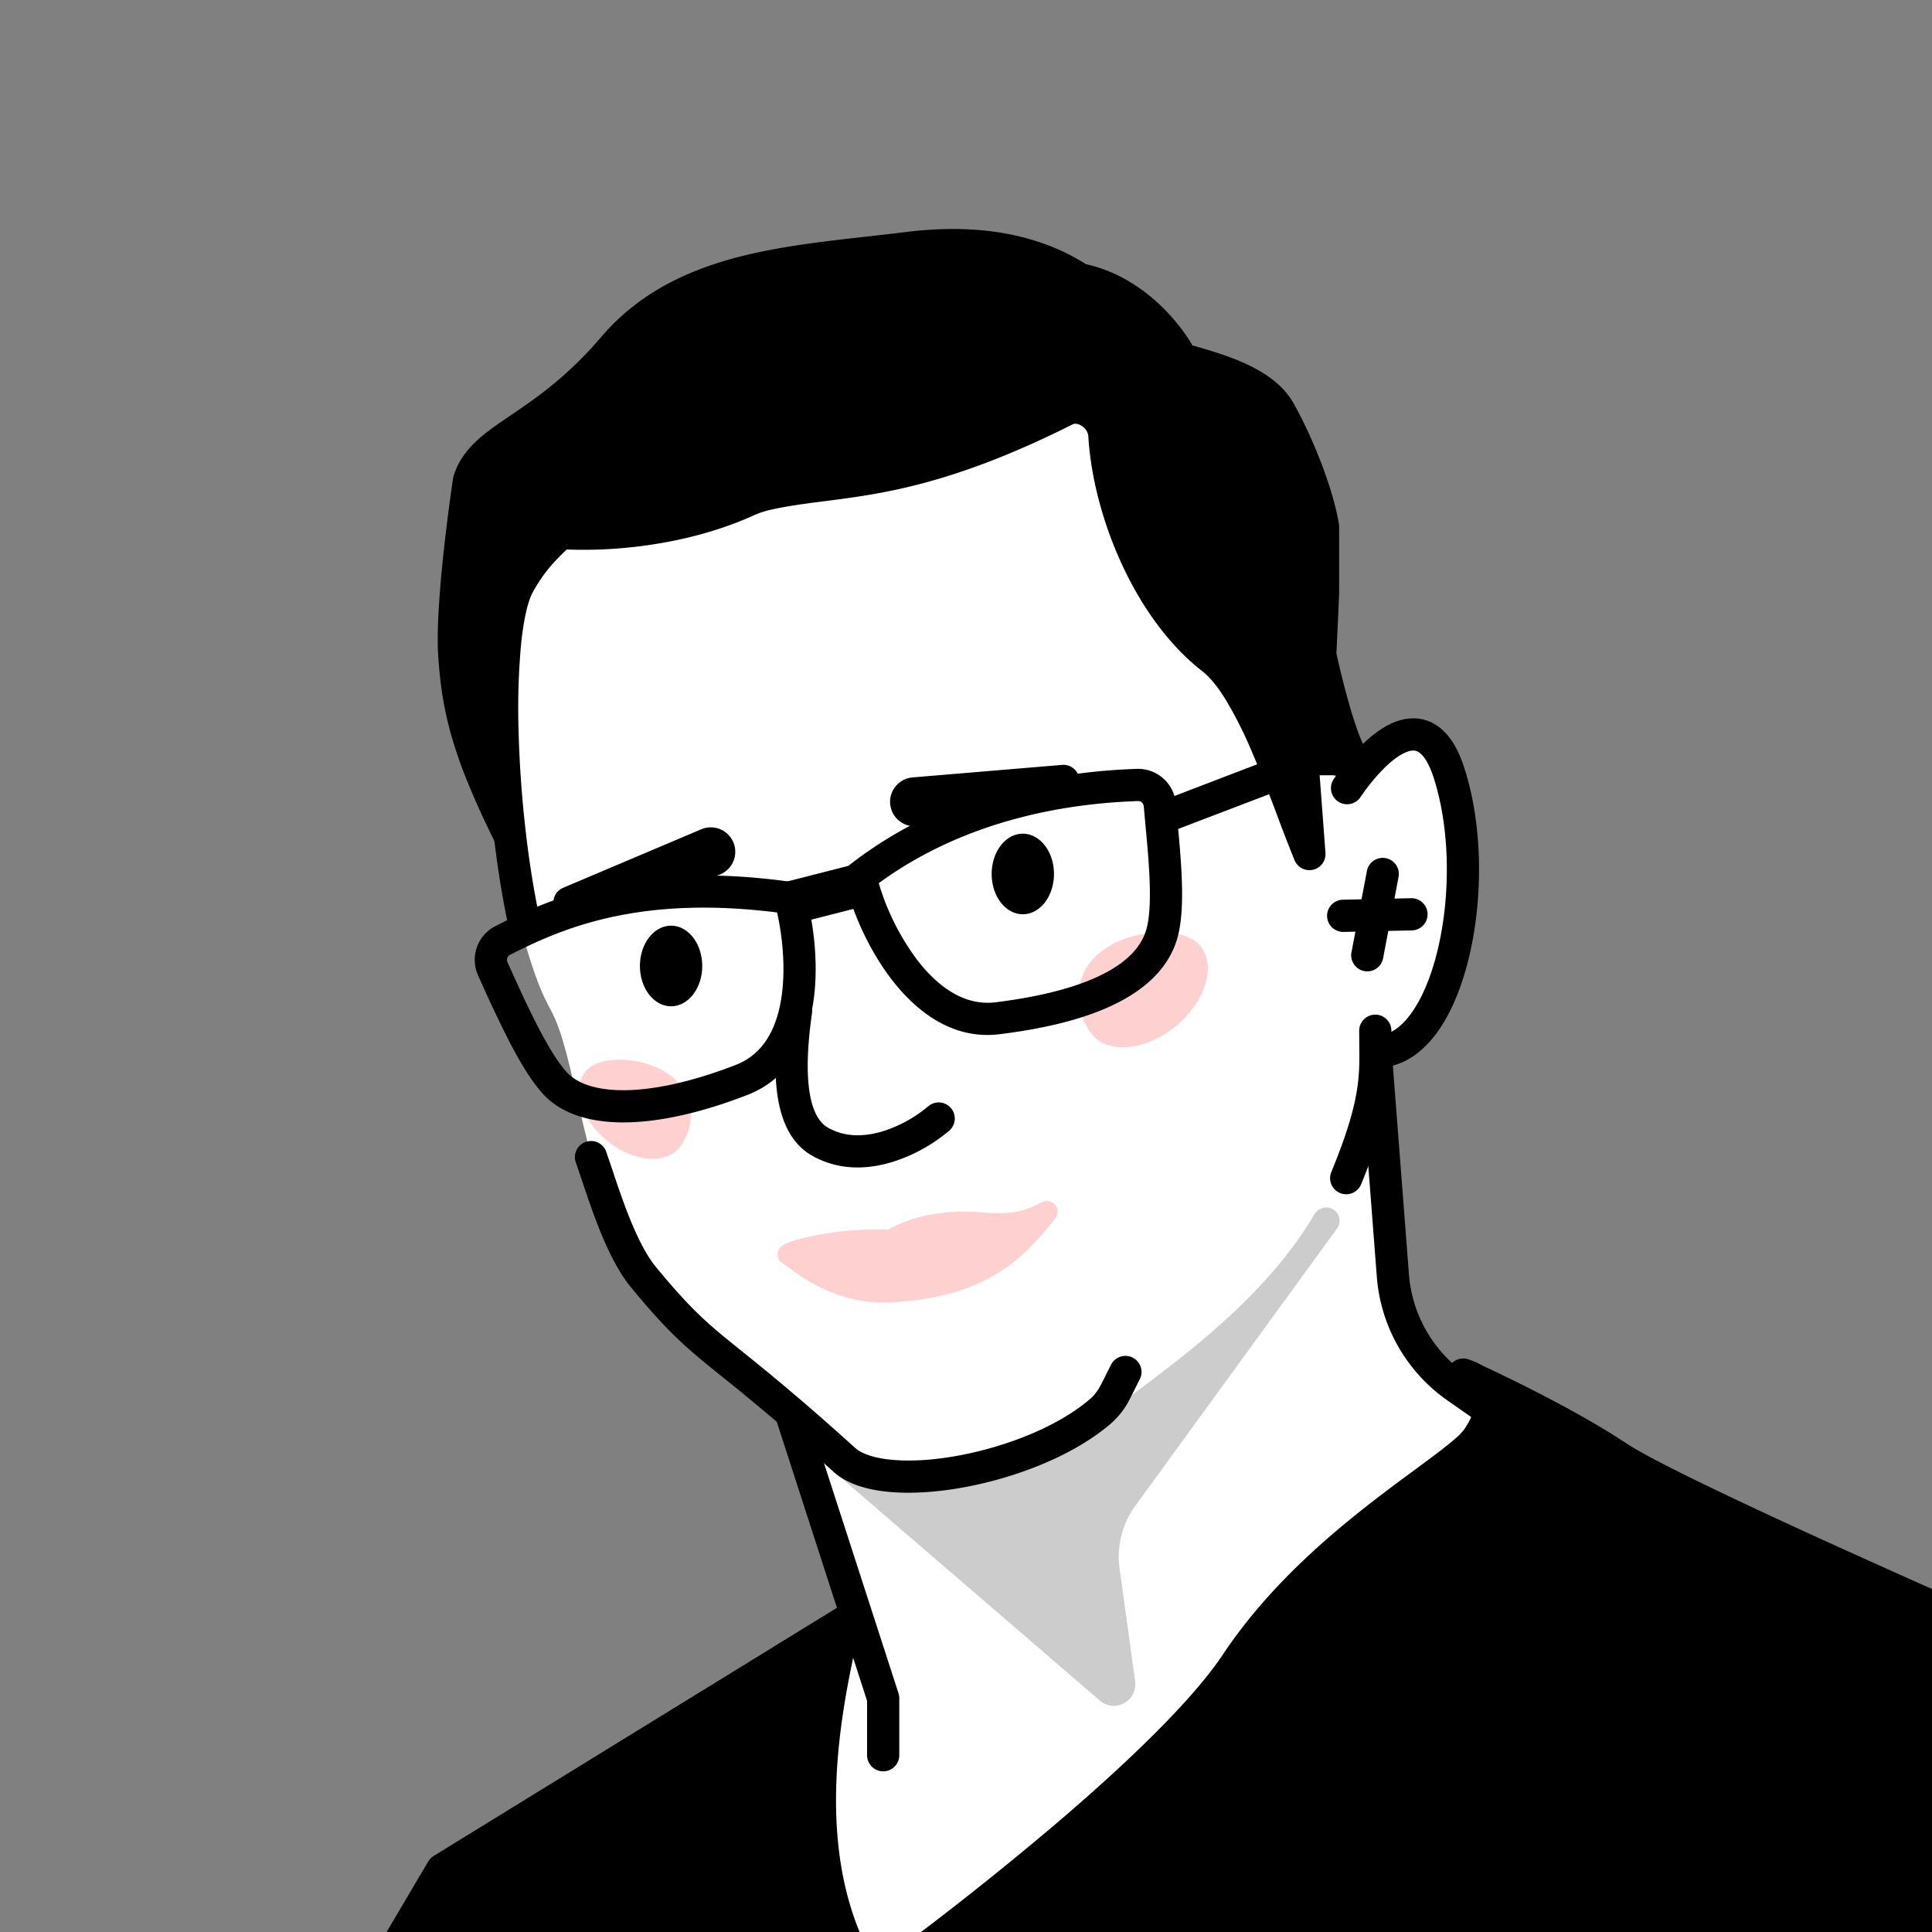 <svg xmlns="http://www.w3.org/2000/svg" width="45" height="45" fill="none"><rect width="100%" height="100%" fill="#808080" stroke="none"/><g clip-path="url(#a)"><path fill="#fff" d="M19.68 48.454c-2.238-2.929-1.206-8.16-.411-10.408l.411-.33-1.38-4.895c-.823-.754-2.865-2.443-3.392-3.167-.658-.905-.946-1.77-1.522-4.32-.576-2.55-.535-1.11-1.275-3.785-.593-2.139-.247-7.034 0-9.215l13.247-3.743 6.335 9.544L32.75 17c.411.027 1.415 1.07 1.25 4-.164 2.93-1.032 3.473-1.731 3.5-.014.85-.23 3.377 0 5.154.23 1.777 1.851 2.852 2.633 3.167v1.934l-15.222 13.7Z"/><path fill="#FED1D0" d="M27.957 22.03c.38.463.124 1.302-.572 1.872-.696.57-1.568.657-1.948.193-.38-.464-.517-1.336.18-1.906.695-.57 1.96-.624 2.34-.16Zm-14.314 2.92c-.328.401-.107 1.125.494 1.618.601.493 1.354.567 1.683.167.328-.401.446-1.154-.155-1.647-.601-.493-1.693-.538-2.022-.137Z"/><path fill="#000" d="m7.175 48.834 3.123-5.286 9.37-5.766c-.396 1.818-1.329 5.663.64 8.535 2.305-1.662 6.986-5.32 8.488-7.574 1.922-2.883 5.145-4.526 5.625-5.247.405-.608.398-1.072-.046-1.346-.11-.051-.209-.096-.293-.133.113.037.21.082.293.133.826.382 2.293 1.11 3.31 1.788 1.154.77 7.368 3.524 10.33 4.805l-2.402 11.532-38.438-1.441Z"/><path fill="#000" fill-rule="evenodd" d="M33.732 31.881a.375.375 0 0 1 .468-.22c.127.042.245.094.351.157.834.387 2.308 1.119 3.342 1.808.264.176.845.482 1.64.87.788.385 1.762.84 2.795 1.312a337 337 0 0 0 5.836 2.591c.164.07.255.247.219.42L45.98 50.352a.375.375 0 0 1-.38.299L7.16 49.208a.375.375 0 0 1-.308-.565l3.123-5.286a.375.375 0 0 1 .126-.128l9.37-5.766a.375.375 0 0 1 .563.399l-.041.188c-.2.911-.484 2.207-.517 3.613-.033 1.385.18 2.843.933 4.116a74.936 74.936 0 0 0 4.201-3.313c1.648-1.405 3.156-2.853 3.874-3.93.994-1.492 2.317-2.653 3.435-3.523.372-.29.729-.553 1.041-.783l.424-.315c.199-.15.363-.278.49-.388a1.42 1.42 0 0 0 .235-.24c.184-.275.236-.465.233-.578-.003-.08-.03-.153-.147-.23l-.266-.12a.375.375 0 0 1-.197-.478Zm1.345 1.022c-.041.269-.17.54-.344.8-.09.135-.224.266-.367.39-.148.129-.33.27-.53.421l-.443.328c-.308.227-.648.478-1.013.763-1.095.852-2.344 1.955-3.272 3.346-.783 1.175-2.366 2.683-4.011 4.086a75.746 75.746 0 0 1-4.269 3.365c.347.486.56.803.67.99.03.052.058.101.078.145a.68.68 0 0 1 .032.078c.006.02.026.083.021.161a.386.386 0 0 1-.31.353.389.389 0 0 1-.256-.04h-.002a.65.65 0 0 1-.133-.097c-.217-.198-.725-.822-1.089-1.347a.375.375 0 0 1-.02-.393c-.897-1.46-1.128-3.111-1.093-4.607.027-1.152.214-2.232.39-3.083l-8.543 5.257-2.755 4.663 37.493 1.406 2.275-10.922a336.726 336.726 0 0 1-5.57-2.476 126.244 126.244 0 0 1-2.811-1.32c-.787-.384-1.415-.71-1.728-.92-.7-.467-1.627-.962-2.4-1.347ZM21.444 47.447l-.003-.002c.002 0 .003.001.003.002Zm-7.8-20.85a.375.375 0 0 1 .477.232l.13.383c.119.356.244.73.387 1.091.196.496.407.925.643 1.212.74.895 1.11 1.235 1.681 1.701l.323.261c.56.451 1.333 1.073 2.634 2.248.146.132.44.243.896.28.443.037.98-.001 1.548-.109 1.145-.217 2.331-.7 3.042-1.325.1-.087.183-.206.257-.354l.21-.417a.375.375 0 1 1 .67.336l-.21.417a1.89 1.89 0 0 1-.432.582c-.847.744-2.177 1.267-3.397 1.498-.615.116-1.223.163-1.748.12-.512-.042-1.01-.173-1.34-.471a53.589 53.589 0 0 0-2.6-2.22 35.219 35.219 0 0 1-.327-.265c-.61-.497-1.015-.872-1.785-1.805-.315-.381-.56-.902-.763-1.414-.15-.381-.285-.783-.406-1.144-.043-.126-.083-.247-.123-.36a.375.375 0 0 1 .233-.477ZM25.197 9.921c-.095-.062-.172-.058-.215-.036-2.802 1.409-4.454 1.62-5.78 1.789-.463.06-.887.113-1.306.212a2.112 2.112 0 0 0-.372.133c-1.093.487-2.214.678-3.054.75a10.636 10.636 0 0 1-1.269.03c-.06.055-.14.133-.23.228a3.446 3.446 0 0 0-.575.794c-.109.216-.202.622-.26 1.196A16.45 16.45 0 0 0 12.078 17c.036 1.478.217 3.157.519 4.512a.375.375 0 0 1-.732.163c-.315-1.411-.5-3.14-.537-4.657a17.12 17.12 0 0 1 .062-2.075c.059-.588.162-1.11.335-1.457.2-.399.478-.738.7-.973a5.07 5.07 0 0 1 .398-.379l.008-.006.002-.002h.001l.236.291-.236-.292a.381.381 0 0 1 .268-.082h.003l.016.002.068.004a9.866 9.866 0 0 0 1.219-.027c.789-.067 1.82-.245 2.811-.687.15-.067.32-.135.506-.178.495-.117.961-.176 1.452-.239 1.308-.167 2.79-.356 5.468-1.702.341-.172.707-.09.965.08.257.17.468.463.488.817.046.811.285 1.775.696 2.677.412.903.982 1.717 1.67 2.251.29.224.54.557.76.924.224.37.431.802.622 1.245.047.108.094.219.14.331a.374.374 0 0 1 .347-.233h1.048a.375.375 0 0 1 0 .75h-.644l.136 1.81a.375.375 0 0 1-.72.17 41.251 41.251 0 0 1-.384-.988 35.88 35.88 0 0 0-.611-1.543 9.906 9.906 0 0 0-.576-1.155c-.201-.335-.396-.577-.578-.718-.812-.631-1.448-1.557-1.893-2.533-.445-.977-.71-2.032-.762-2.946a.32.32 0 0 0-.152-.233Z" clip-rule="evenodd"/><path fill="#000" fill-rule="evenodd" d="M18.1 21.253c-3.206-.402-4.992.358-6.226.99a.13.13 0 0 0-.054.169l.053.117c.186.41.398.879.62 1.314.248.485.492.894.707 1.13.225.248.655.424 1.341.42.68-.004 1.557-.187 2.595-.588.659-.256.974-.872 1.076-1.65.087-.668.004-1.384-.112-1.902Zm-6.568.322c1.364-.698 3.368-1.533 6.922-1.031.148.02.27.127.309.27.162.584.311 1.533.193 2.438-.118.902-.52 1.854-1.55 2.252-1.09.422-2.06.634-2.86.639-.792.005-1.473-.195-1.901-.666-.288-.316-.57-.803-.82-1.292a31.563 31.563 0 0 1-.688-1.464.88.88 0 0 1 .395-1.146Zm8.936-1.004c2.103-1.537 4.524-1.863 6.047-1.913.053-.002.12.043.126.129l.042.465c.033.352.067.722.086 1.083.028.531.018.985-.06 1.284-.105.398-.413.759-1.001 1.061-.592.305-1.432.53-2.52.665-.702.087-1.324-.33-1.835-1a5.668 5.668 0 0 1-.885-1.774Zm6.022-2.663c-1.636.054-4.347.413-6.676 2.217a.375.375 0 0 0-.137.374c.13.609.5 1.54 1.08 2.3.574.754 1.428 1.426 2.523 1.29 1.13-.14 2.069-.38 2.77-.742.706-.363 1.207-.866 1.384-1.537.11-.422.112-.98.084-1.514-.02-.377-.056-.773-.09-1.132a50.974 50.974 0 0 1-.04-.44.882.882 0 0 0-.898-.816Z" clip-rule="evenodd"/><path fill="#000" fill-rule="evenodd" d="M30.693 17.263a.374.374 0 0 1 .22-.015l.682.163a.375.375 0 1 1-.174.73l-.569-.136-3.45 1.318a.375.375 0 1 1-.267-.7l3.558-1.36Zm-10.207 3.751-2.15.55-.249-.969 2.15-.55.249.969Z" clip-rule="evenodd"/><path fill="#000" fill-rule="evenodd" d="M32.214 17.919c-.19.192-.373.423-.528.65a.375.375 0 0 1-.62-.423c.174-.254.385-.522.615-.755.226-.228.491-.443.778-.562.298-.123.649-.153.977.05.307.19.521.542.67 1.006.44 1.359.436 3.053.11 4.41-.163.68-.413 1.303-.752 1.765-.339.462-.803.806-1.384.806a.375.375 0 1 1 0-.75c.254 0 .52-.145.78-.5.26-.354.478-.873.627-1.495.299-1.246.296-2.798-.094-4.006-.126-.392-.265-.544-.352-.598-.066-.04-.15-.055-.294.005-.156.065-.339.2-.533.397Z" clip-rule="evenodd"/><path fill="#000" fill-rule="evenodd" d="M32.03 24.354a.375.375 0 0 1 .403.345l.384 4.983a3.125 3.125 0 0 0 1.324 2.32l.637.445a.375.375 0 0 1-.43.615l-.637-.445a3.875 3.875 0 0 1-1.642-2.877l-.384-4.984a.375.375 0 0 1 .345-.402Zm-13.683 8.332a.375.375 0 0 1 .472.241l2.11 6.516a.377.377 0 0 1 .017.115v1.325a.375.375 0 0 1-.75 0v-1.266l-2.09-6.459a.375.375 0 0 1 .241-.472Zm6.95-26.532c.692.153 1.255.519 1.676.906.366.337.637.701.802.985l.035.01c.31.09.718.206 1.098.37.455.195.952.49 1.22.965.424.754.913 1.942 1.058 2.815a.42.42 0 0 1 .005.062v1.483c0 .116-.017.503-.034.846l-.022.468-.008.155.009.039a21.03 21.03 0 0 0 .243.98c.076.279.163.565.25.802.094.257.17.399.207.441a.375.375 0 0 1-.562.497c-.143-.162-.259-.433-.35-.68-.097-.265-.19-.573-.269-.862a22.301 22.301 0 0 1-.266-1.083l-.004-.018-.002-.006.367-.08-.367.08a.378.378 0 0 1-.008-.098v-.001l.01-.204.023-.465c.017-.355.033-.718.033-.811v-1.451c-.133-.76-.574-1.843-.967-2.54-.143-.256-.448-.468-.862-.645a8.261 8.261 0 0 0-.992-.333l-.206-.06a.375.375 0 0 1-.229-.191 3.45 3.45 0 0 0-.72-.918c-.365-.336-.832-.628-1.386-.737a.376.376 0 0 1-.134-.055c-.676-.445-1.836-.91-3.758-.67-.316.039-.63.074-.942.109-.954.106-1.883.21-2.76.428-1.147.285-2.15.756-2.908 1.646-.861 1.01-1.658 1.552-2.26 1.961-.612.417-.908.636-1.027.986l-.013.09a42.647 42.647 0 0 0-.182 1.425c-.096.861-.178 1.843-.14 2.43.078 1.191.289 2.121 1.23 4.028a.375.375 0 0 1-.672.332c-.975-1.975-1.22-3.001-1.306-4.31-.043-.664.047-1.71.142-2.564a46.94 46.94 0 0 1 .186-1.448l.013-.092.004-.025.001-.008.37.056-.37-.056a.367.367 0 0 1 .013-.055c.197-.64.726-1 1.27-1.369l.059-.04c.59-.4 1.318-.898 2.111-1.828.897-1.051 2.064-1.58 3.299-1.887.929-.23 1.928-.342 2.894-.45.303-.034.602-.067.895-.104 2.046-.256 3.371.22 4.203.75Z" clip-rule="evenodd"/><path fill="#FED1D0" d="M20.76 28.895c-.933-.061-2.097.158-2.396.321.261.16 1.097.945 2.396.87 2.08-.121 2.873-.915 3.625-1.862-.285.125-.571.348-1.546.264-1.121-.097-1.853.245-2.079.407Z"/><path fill="#FED1D0" fill-rule="evenodd" d="M24.583 28.071a.25.25 0 0 1-.002.308c-.38.48-.79.944-1.382 1.3-.594.357-1.354.594-2.424.656-1.212.07-2.07-.562-2.417-.818a2.052 2.052 0 0 0-.124-.087.25.25 0 0 1 .01-.433c.104-.057.258-.107.427-.15a7.37 7.37 0 0 1 2.02-.206c.331-.202 1.087-.496 2.17-.402.466.04.75.006.945-.046a1.71 1.71 0 0 0 .339-.133c.043-.02.088-.043.14-.065a.25.25 0 0 1 .298.076Zm-.984.667c-.21.023-.464.027-.781-.001-1.065-.092-1.737.236-1.913.361a.25.25 0 0 1-.161.046 6.715 6.715 0 0 0-1.382.075c-.16.024-.31.052-.44.081.401.267 1.006.584 1.824.536 1.008-.059 1.685-.279 2.195-.586.249-.149.462-.321.658-.512Z" clip-rule="evenodd"/><path fill="#000" fill-rule="evenodd" d="M32.033 23.633c.207 0 .375.168.375.375l.002.285c.005.358.01.714-.051 1.137-.078.541-.259 1.189-.656 2.154a.375.375 0 0 1-.694-.285c.384-.933.542-1.517.607-1.975.052-.36.048-.646.044-.994l-.002-.322c0-.207.168-.375.375-.375Zm-13.438-.457c.205.03.348.22.318.424-.085.595-.132 1.208-.074 1.713.06.522.22.822.442.95.4.23.854.219 1.296.082a3.087 3.087 0 0 0 1.046-.58.375.375 0 0 1 .493.565 3.833 3.833 0 0 1-1.317.73c-.562.176-1.25.221-1.892-.147-.542-.311-.745-.926-.813-1.513-.07-.603-.011-1.291.077-1.906a.375.375 0 0 1 .424-.318Z" clip-rule="evenodd"/><path fill="#000" d="m31.314 17.555-1.542.622c0-.343 0-1.375-1.35-2.792-1.287-1.35-2.216-2.774-2.488-4.909-.06-.462-.79-.81-1.213-.615-1.388.644-3.609 1.19-5.32 1.462-1.388.22-2.764.803-4.155.995-.695.096-1.275-.016-2.185.203-1.286.308-1.479 4.413-1.414 6.427-.823-1.697-1.093-3.099-1.029-3.699l-.128-.993.32-3.256c.836-1.178 1.268-1.04 2.25-1.733 1.032-.73.835-2.401 6.17-3.237 4.268-.668 5.55-.112 5.98.595 1.285-.206 2.249 1.114 2.57 1.8 2.828.205 2.576 3.4 2.89 4.804v1.338l.643 2.989Z"/><path fill="#000" fill-rule="evenodd" d="M33.251 21.288a.375.375 0 0 1-.366.383l-1.591.035a.375.375 0 1 1-.017-.75l1.591-.035a.375.375 0 0 1 .383.367Z" clip-rule="evenodd"/><path fill="#000" fill-rule="evenodd" d="M32.276 19.988a.375.375 0 0 1 .299.439l-.357 1.876a.375.375 0 1 1-.736-.14l.356-1.877a.375.375 0 0 1 .438-.298Z" clip-rule="evenodd"/><path fill="#000" d="M30.615 28.284c-1.265 2.146-3.535 3.65-4.94 4.727l-1.472.708-2.344.7h-2.27l6.028 5.19a.5.5 0 0 0 .822-.448l-.362-2.636a2 2 0 0 1 .364-1.448l4.702-6.464a.308.308 0 0 0-.07-.431.32.32 0 0 0-.458.102Z" opacity=".2"/><path fill="#000" d="M16.356 22.5c0 .518-.324.938-.725.938-.4 0-.726-.42-.726-.938s.325-.939.726-.939c.4 0 .725.42.725.939Zm8.193-2.144c0 .519-.325.939-.726.939-.4 0-.725-.42-.725-.939 0-.518.324-.938.725-.938.4 0 .726.42.726.938Zm-3.139-1.121 3.443-.69a.37.37 0 0 0-.104-.73l-3.5.293a.57.57 0 1 0 .162 1.127Zm-4.686 1.15-3.369.99a.369.369 0 0 1-.247-.693l3.234-1.37a.57.57 0 1 1 .382 1.073Z"/></g><defs><clipPath id="a"><path fill="#fff" d="M45 0H0v45h45z"/></clipPath></defs></svg>